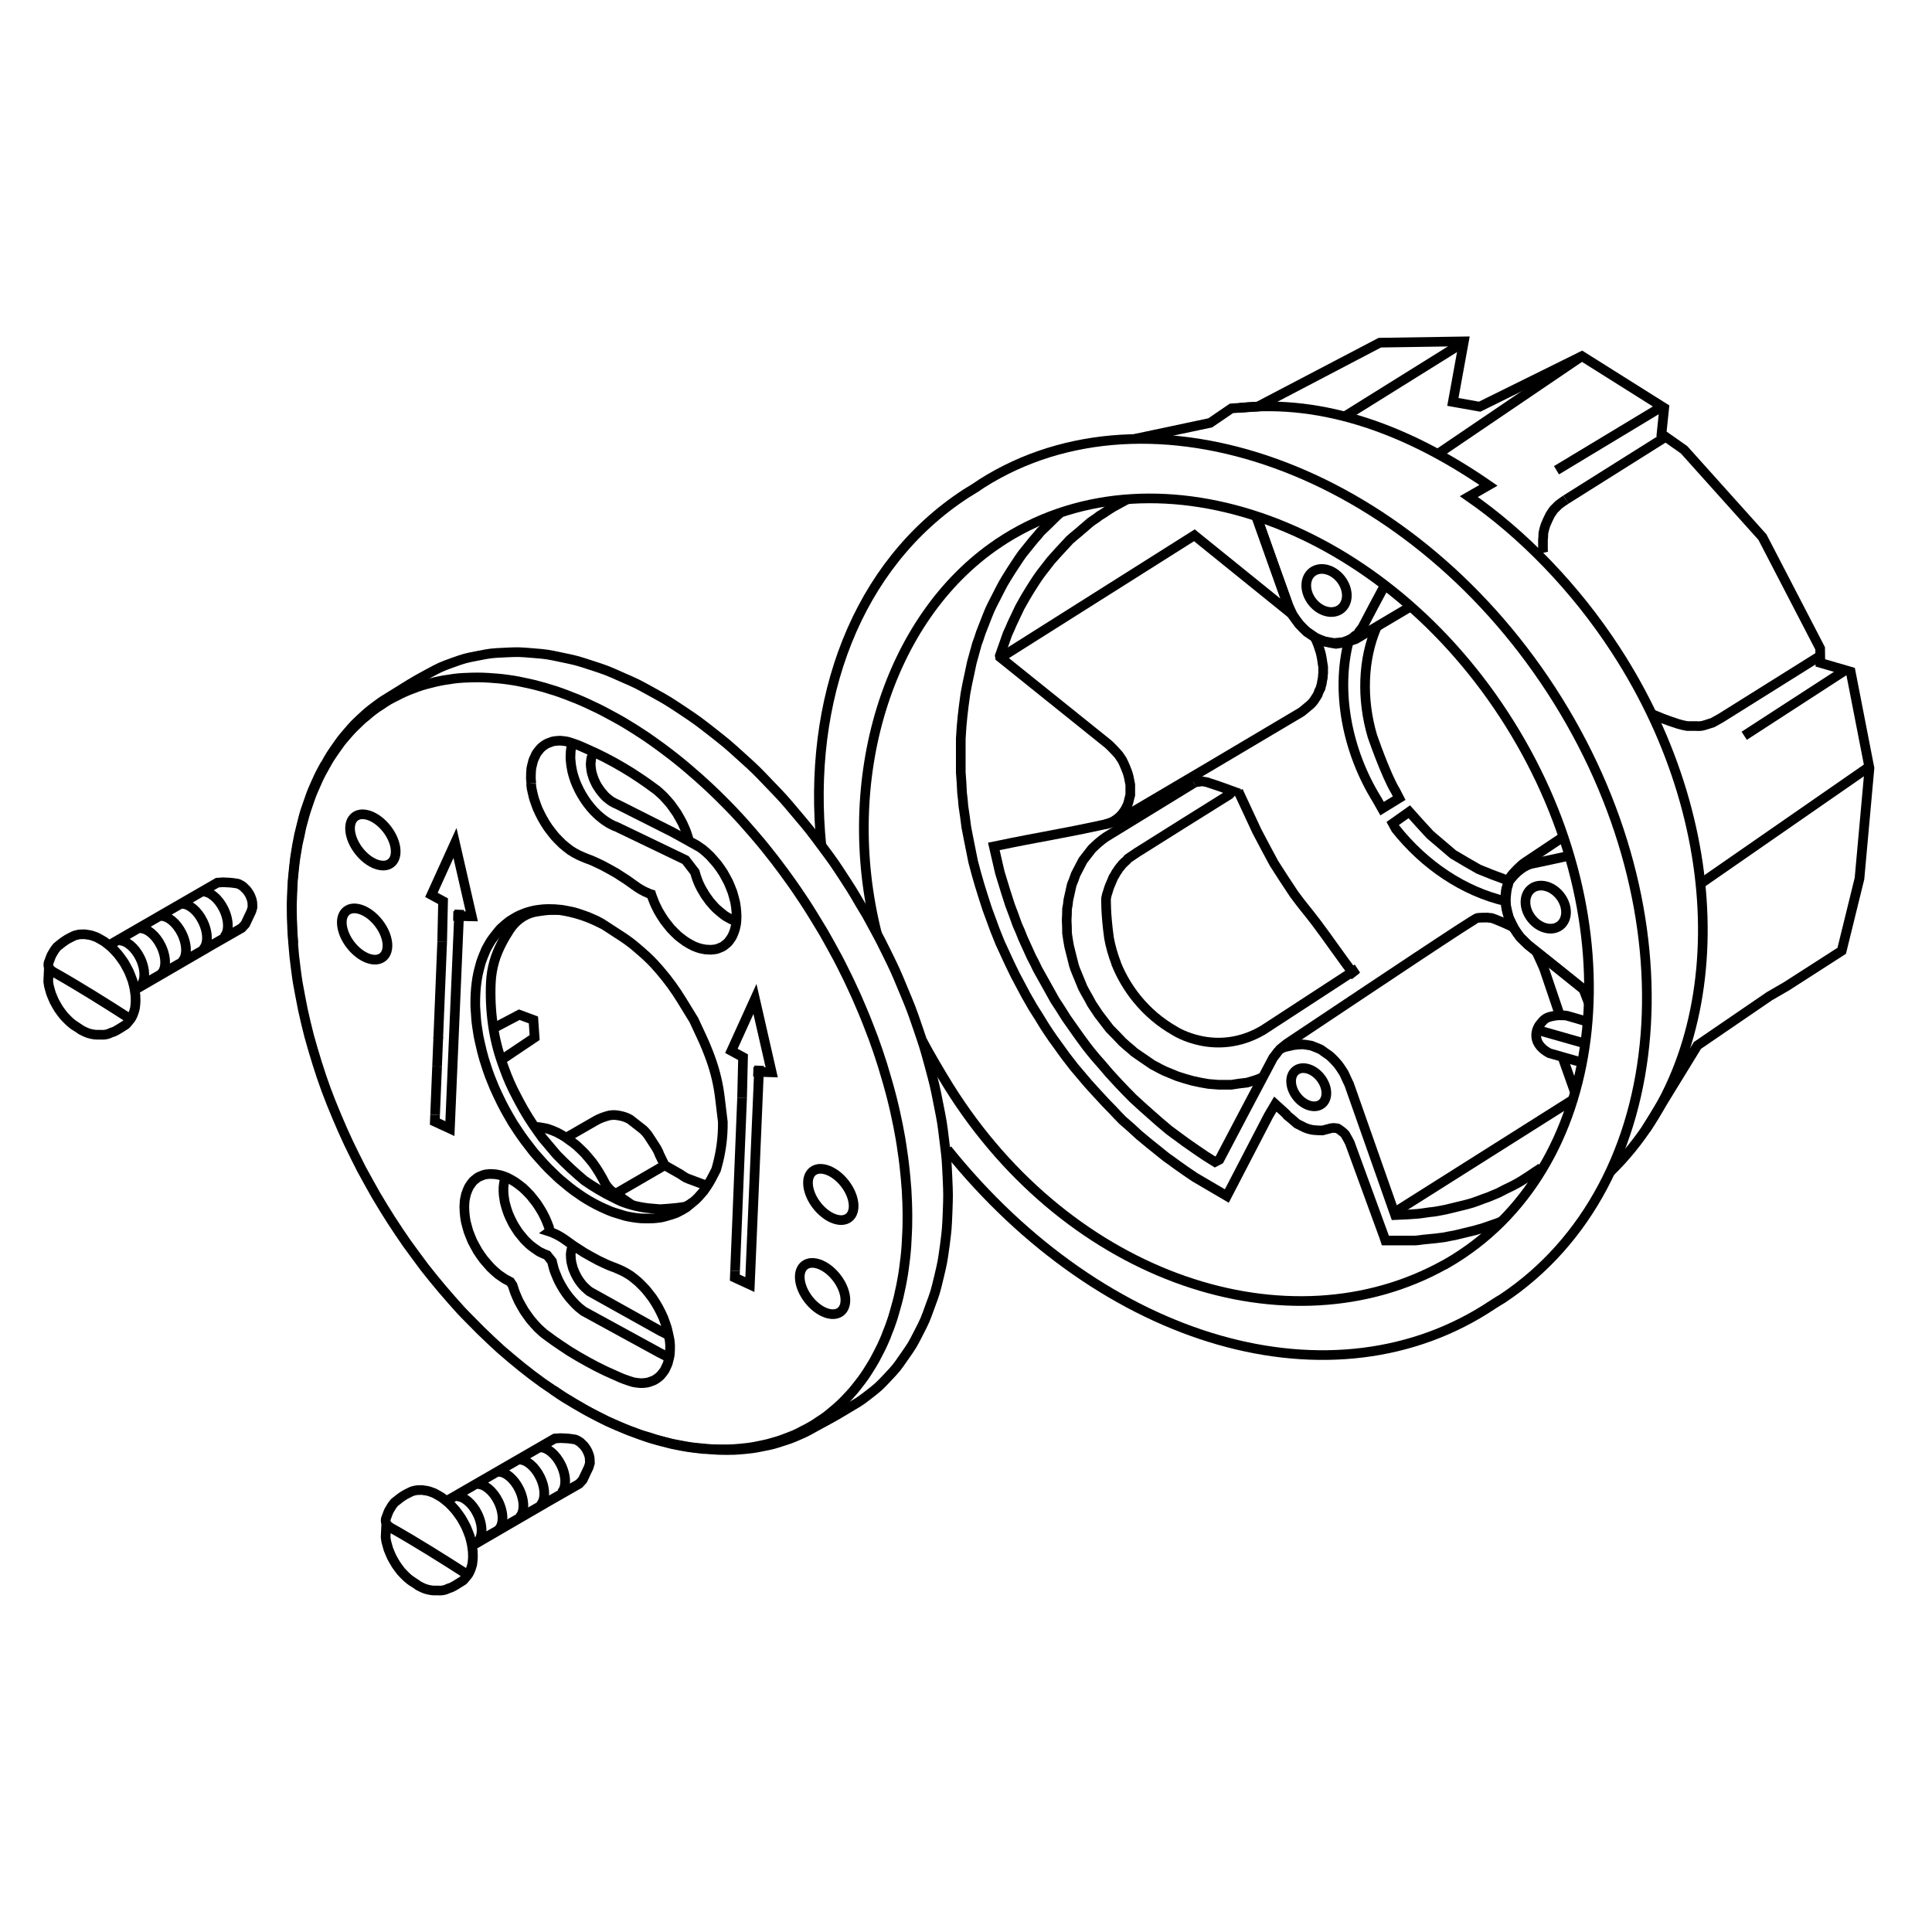 <?xml version="1.0" encoding="UTF-8"?>
<svg id="Capa_1" data-name="Capa 1" xmlns="http://www.w3.org/2000/svg" viewBox="0 0 300 300">
  <defs>
    <style>
      .cls-1 {
        fill: none;
        stroke: #000;
        stroke-miterlimit: 10;
        stroke-width: 1.5px;
      }
    </style>
  </defs>
  <polyline class="cls-1" points="176.23 68.14 187.92 65.66 191.22 63.41 195.3 63.14 214.26 53.21 227.31 53.01 225.6 62.41 229.76 63.15 245.64 55.3 258.42 63.34 258 67.38 261.5 69.84 273.67 83.4 282.63 100.68 282.66 102.93 287.37 104.3 290.29 119.27 288.74 136.42 285.98 147.64 277.44 153.13 274.75 154.69 263.58 162.33 255.61 175.32"/>
  <path class="cls-1" d="M164.58,79.69q-.53.46-.99.93-.99.99-1.98,1.92-.53.66-1.13,1.32-.85,1.06-1.71,2.12-.53.73-.99,1.45-.8,1.19-1.52,2.38-.46.73-.86,1.52-.66,1.26-1.32,2.58-.4.79-.73,1.65-.53,1.32-1.06,2.71-.26.86-.59,1.72-.4,1.46-.8,2.9-.2.93-.39,1.85-.33,1.45-.6,2.97-.13.99-.26,1.92-.2,1.58-.33,3.1l-.13,1.98v5.22q.13,1.58.2,3.24.14.99.2,1.98.26,1.65.46,3.3.2.99.4,2.05.33,1.65.66,3.3.26.99.53,1.98.46,1.65.99,3.3.33.99.66,2.05.59,1.59,1.19,3.24.4.99.79,1.98.73,1.58,1.46,3.17.46.93.93,1.92.79,1.52,1.65,3.1.53.93,1.06,1.85.93,1.45,1.85,2.97.59.92,1.19,1.78,1.06,1.45,2.05,2.84.66.86,1.32,1.71,1.12,1.33,2.24,2.64.73.79,1.45,1.59,1.19,1.32,2.38,2.51.72.79,1.45,1.52,1.32,1.12,2.58,2.31.79.66,1.59,1.32,1.32,1.06,2.64,2.12.86.59,1.65,1.19,1.39.99,2.78,1.92,2.44,1.45,4.96,2.91l6.48-12.49,1.05-1.78,1.46,1.32.39.38"/>
  <path class="cls-1" d="M234.95,143.99c-.4-.26-2.84-1.32-3.37-1.45q-.32,0-.59-.06s-1.32,0-1.59.06c-.46.06-16.06,10.51-29.54,19.49-.59.46-1.26.99-1.32,1.12q-.4.53-.86,1.13-4.17,7.86-8.33,15.79l-.69.36c-1.71-1.06-1.22-.76-2.88-1.88q-.85-.59-1.71-1.19-1.25-.93-2.51-1.85-.86-.73-1.65-1.39-1.19-1.05-2.38-2.11-.8-.73-1.59-1.45-1.12-1.12-2.25-2.32-.73-.79-1.46-1.59-1.05-1.25-2.11-2.44-.73-.86-1.39-1.72-.99-1.32-1.91-2.64-.66-.93-1.26-1.79-.86-1.39-1.78-2.78-.53-.92-1.06-1.91-.79-1.39-1.59-2.84-.46-.99-.99-1.98-.66-1.45-1.32-2.91-.4-1.06-.86-2.05-.53-1.52-1.12-3.04-.33-.99-.66-2.05-.46-1.52-.93-3.04l-.93-4.03c7.93-1.65,9.71-1.78,17.65-3.51q.85-.26,1.65-.52,14.27-8.39,28.48-16.85s1.18-.95,1.46-1.21q.23-.25.4-.45.23-.38.46-.7t.29-.57.35-.77q.06-.32.17-.64.06-.51.17-.96,0-.32.06-.71v-.96q-.06-.38-.12-.76-.06-.51-.17-1.02-.06-.32-.18-.71l-.34-1.02q-.12-.32-.29-.7c-.23-.45-.1-.2-.33-.65"/>
  <path class="cls-1" d="M174.95,77.58q-1.06.59-2.05,1.12c-1.12.66-1.06.73-2.18,1.39-.66.53-.66.46-1.39.99q-.93.79-1.92,1.65-.66.53-1.32,1.12-.86.93-1.71,1.85-.6.66-1.19,1.32-.79.99-1.59,2.05-.53.73-.99,1.45-.73,1.13-1.39,2.25-.46.79-.86,1.52-.59,1.26-1.19,2.51-.33.8-.73,1.65-.6,1.65-1.19,3.37l.04.23q8.39,6.74,16.78,13.48c.26.2,1.39,1.39,1.65,1.71q.26.4.53.79c.2.33.86,1.92.93,2.25.13.46.26,1.26.33,1.58v1.59c-.13.39-.26,1.12-.39,1.45-.14.33-.47.99-.66,1.19-.2.33-.66.79-.93.99-.33.26-.86.6-1.13.66-.4.13-.39.16-.79.26"/>
  <path class="cls-1" d="M198.74,162.96s.42-.28.77-.37c.29-.07.95-.22,1.28-.29.33-.07,1.39-.13,1.39-.13.33,0,1.06.13,1.45.2.33.14,1.06.4,1.45.59.26.2.93.66,1.32.93.26.2.86.8,1.19,1.19.26.26.73.99.99,1.39q.2.33.33.66c.2.46.58,1.23.58,1.23l7.15,20.32q1.78-.06,3.5-.2c1.25-.13,1.25-.2,2.58-.33q.86-.14,1.78-.33,1.19-.27,2.44-.59.86-.2,1.72-.46c1.19-.4,1.19-.46,2.38-.86q.79-.33,1.59-.66,1.12-.59,2.24-1.12.8-.4,1.52-.86,1.05-.66,2.11-1.39.46-.26.86-.59"/>
  <path class="cls-1" d="M215,90.93q-1.71,3.17-3.37,6.35-.13.26-.32.46t-.46.66q-.2.2-.46.33-.26.26-.59.46-.26.13-.53.26c-.4.13-.33.13-.73.26q-.73.07-1.39.14-.72-.14-1.45-.26-.73-.26-1.45-.59-.66-.46-1.33-.93-.26-.2-.53-.46-.33-.33-.66-.73-.53-.66-.99-1.39-.4-.79-.73-1.59-2.44-6.74-4.82-13.54"/>
  <path class="cls-1" d="M233.24,189.6q-.33.13-.58.26-1.3.44-2.53.88c-.78.19-.78.25-1.63.44q-1.3.32-2.66.64-.78.13-1.62.31-1.36.19-2.79.31c-.85.07-.85.13-1.69.19h-4.62l-.19-.57-5.33-14.59s-.52-1.01-.72-1.32c-.25-.31-1.03-.86-1.15-.92-.25-.06.09.02-.17-.04,0,0-.61-.08-.8-.02q-.71.19-1.42.37-.64,0-1.29-.06t-1.42-.37c-.58-.31-.64-.31-1.22-.61q-.77-.68-1.54-1.3-.07-.06-.13-.12"/>
  <path class="cls-1" d="M243.61,132.89q-2.97.66-5.88,1.26c-.39.13-1.68.51-3.17,2.38-.45.56-.26.66-.53,1.32q-.13.73-.2,1.52t.06,1.59.46,1.65q.2.4.4.86.2.33.33.66c.46.66.46.73.99,1.39l1.19,1.19q4.69,3.71,9.31,7.47"/>
  <path class="cls-1" d="M246.52,158.66c-1.59-.46-1.58-.49-3.17-.93-.31-.08-1.13-.07-1.32-.07s-.61.06-.75.09c-1.23.22-1.48.44-2.29,1.5,0,0-1.74,2.49,1.59,4.29l5.09,1.45"/>
  <polyline class="cls-1" points="155.52 102.03 185.46 83.12 200.59 95.35"/>
  <line class="cls-1" x1="226.89" y1="53.39" x2="208.78" y2="64.68"/>
  <line class="cls-1" x1="216.52" y1="188.27" x2="244.14" y2="170.82"/>
  <line class="cls-1" x1="245.75" y1="161.93" x2="238.54" y2="159.88"/>
  <path class="cls-1" d="M242.22,157.67l-2.48-7.32s-.82-1.87-1.09-2.4q-.13-.14-.2-.33"/>
  <line class="cls-1" x1="241.69" y1="73.02" x2="258.02" y2="63.17"/>
  <line class="cls-1" x1="246.52" y1="155.29" x2="246.58" y2="155.23"/>
  <line class="cls-1" x1="286.83" y1="103.88" x2="270.84" y2="114.25"/>
  <path class="cls-1" d="M209.51,99.33l-.09.29c-1.99,7.74-.29,16.97,4.41,24.56l.78,1.38,2.65-1.63-.55-1.07c-1.48-2.39-3.61-8.56-3.61-8.56-1.7-5.77-1.49-11.91.64-16.88"/>
  <path class="cls-1" d="M233.8,139.94c-6.44-1.5-12.56-5.53-17.14-11.32-.02-.02-.4-.75-.4-.75l2.57-1.82q1.59,1.79,3.24,3.57,1.79,1.52,3.57,3.04,1.98,1.19,3.96,2.31,2.05.86,4.1,1.59.59.13,1.25.26"/>
  <path class="cls-1" d="M136.17,144.97c-5.99-23.77,1.55-48.97,18.81-60.59"/>
  <path class="cls-1" d="M224.38,196.34c-24.12,13.49-58.25,2.45-77.02-27.59-1.16-1.86-3.14-5.22-4.13-7.12"/>
  <path class="cls-1" d="M173.3,149.58c.78,1.96,1.87,3.82,3.22,5.49,1.63,2.01,3.61,3.71,5.9,5.01,0,0,6.38,4.16,13.68-.11l14.68-9.57"/>
  <path class="cls-1" d="M185.39,121.59q.13-.07.33-.14c.13,0,.59-.06.93-.13q.39.06.73.13,2.05.66,4.03,1.39l-.51.54q-7.2,4.49-14.34,8.99-.39.26-.79.53t-.59.4q-.26.33-.59.59-.14.13-.33.33-.27.33-.53.66-.2.33-.4.59-.2.4-.46.79-.26.66-.53,1.25c-.26.66-.2.66-.46,1.39q-.07.33-.13.59s-.09,2.24.46,6.19c.24,1.3.61,2.61,1.14,3.98"/>
  <path class="cls-1" d="M185.39,121.59q-6.87,4.23-13.68,8.39-.59.4-1.12.86t-1.06.99q-.66.86-1.38,1.78-.53,1.06-1.13,2.18-.26.8-.6,1.59-.26,1.19-.53,2.38-.06.73-.2,1.39,0,.86-.06,1.71.06.99.06,2.05.13.99.33,2.05l.73,2.91q.13.46.33.93.53,1.25,1.06,2.58c.66,1.25.73,1.25,1.38,2.51q.53.79,1.06,1.59.86,1.12,1.72,2.25.99.99,1.98,2.05.72.66,1.45,1.25.32.33.73.59l2.51,1.72c.93.46.93.53,1.92.99q.93.4,1.92.79,1.19.4,2.44.73,1.19.27,2.38.46.8.06,1.59.13h1.98q1.19-.2,2.44-.33.66-.2,1.33-.4.59-.2,1.12-.46"/>
  <path class="cls-1" d="M210.48,151.61c-1.87-2.41-4.6-6.38-6.12-8.37-1.71-2.24-1.78-2.18-3.44-4.43q-1.59-2.38-3.1-4.76-1.32-2.44-2.64-4.96l-2.91-6.25"/>
  <path class="cls-1" d="M218.96,94.23q-4.23,2.51-8.46,5.02c-.66.26-2.31.66-3.04.73q-.86-.13-1.71-.33t-1.45-.59-1.39-.93q-.06-.07-.13-.14l-1.06-1.06q-.53-.73-1.06-1.45-.33-.79-.73-1.59-2.38-6.74-4.82-13.55"/>
  <path class="cls-1" d="M242.69,129.98q-2.97,1.98-5.95,3.97c-.59.4-1.78,1.59-2.18,2.18q-.26.66-.53,1.39t-.26,1.79q0,.79.13,1.58.2.86.4,1.65.4.8.79,1.59.46.73.99,1.45.59.59,1.25,1.19,4.63,3.7,9.26,7.4"/>
  <path class="cls-1" d="M239.65,85.84q-.06-.26-.06-.46v-1.52q.06-.53.06-1.06c.13-.59.13-.66.33-1.26q.32-.79.73-1.59.26-.39.53-.79l.79-.79q.53-.4,1.12-.79"/>
  <path class="cls-1" d="M282.86,101.7l-15.73,9.85-1.19.66q-.66.2-1.26.4t-1.32.13h-1.39q-.73-.13-1.39-.33-1.26-.4-2.45-.86l-1.38-.57"/>
  <line class="cls-1" x1="200" y1="93.9" x2="195.17" y2="80.35"/>
  <line class="cls-1" x1="243.15" y1="77.58" x2="258.81" y2="67.73"/>
  <line class="cls-1" x1="244.54" y1="169.57" x2="242.62" y2="164.15"/>
  <polyline class="cls-1" points="245.86 153.57 246.52 155.29 246.58 155.22"/>
  <line class="cls-1" x1="263.83" y1="137.38" x2="290.13" y2="119.14"/>
  <path class="cls-1" d="M250.06,181.95c18.81-18.41,19.18-52.78.86-80.98-6.32-9.74-14.48-18.07-22.84-23.86l3.05-1.75c-12.55-8.68-25.66-13.38-38.66-12.03"/>
  <path class="cls-1" d="M154.88,84.44c.47-.3.85-.56,1.23-.8,23.97-14.98,59.05-2.1,78.33,28.77,19.28,30.86,15.48,68.03-8.49,83.01-.54.34-1.11.67-1.67.99"/>
  <path class="cls-1" d="M127.55,131.38c-2.3-22.71,5.42-43.68,22.47-54.75.48-.31,1-.62,1.49-.92l.98-.66c26.04-16.5,65.94-2.44,88.39,32.12,22.45,34.57,19.06,76.76-7.6,94.49,0,0-.99.58-1.46.9-24.71,16.56-60.42,6.2-84.72-24.08"/>
  <path class="cls-1" d="M73.43,240.83v-.03"/>
  <path class="cls-1" d="M84.62,233.45l-11.32,6.58M64.19,245.69l.64.42-.64-.42ZM64.19,245.69l-.53-.36M69.29,233.1l16.85-9.73.87-.06c1.04.05,1.07.02,2.1.18.29.04.35.07.63.23.32.19.36.2.62.48.31.27.32.3.57.65.24.35.24.38.41.77.15.39.16.41.23.81l.03.76-.18.62-.94,1.99-.56.61-16.63,9.52M72.67,244.56c-3.72-2.4-8.12-5.16-11.89-7.28-.22-.11-.22-.13-.43-.29-.09-.06-.09-.07-.15-.15-.12-.16-.13-.16-.23-.33-.04-.07-.04-.09-.06-.16-.02-.16-.03-.18-.02-.34,0-.1.01-.12.04-.22q.17-.5.37-.99c.14-.29.14-.31.32-.59.26-.43.26-.46.57-.83.17-.19.22-.18.43-.36.38-.3.36-.31.77-.59.45-.3.46-.31.96-.56.5-.24.53-.3,1.04-.41.5-.12.54-.05,1.07-.09.06,0,.07,0,.13.01.56.11.6.05,1.14.22.59.2.63.21,1.16.51.64.36.67.37,1.23.82.58.46.6.48,1.09,1,.53.56.53.58.98,1.19.46.64.48.66.84,1.34.37.68.39.7.66,1.42.28.7.29.73.46,1.45.17.7.13.72.24,1.42t.02.09c0,.68.06.71,0,1.37-.05.59-.05.63-.23,1.21-.15.51-.48,1.09-.53,1.13q-.32.4-.66.79s-.04.04-.09.08c-.82.49-.8.54-1.63.99-.23.13-.26.11-.53.2-.45.17-.46.24-.9.32-.48.09-.51.03-1.03.04-.32,0-.34.02-.66-.01-.53-.08-.56-.07-1.05-.22-.54-.19-.54-.23-1.08-.49l-.22-.14.05.03M59.98,236.51l-.1,2.21c.08.6.08.63.25,1.21.17.63.17.65.43,1.24.24.6.26.61.59,1.2.33.57.33.58.73,1.12.39.52.39.54.85,1,.42.43.45.45.92.84q.25.2.53.36"/>
  <path class="cls-1" d="M83.87,224.75c1.11-.03,2.44,1.08,3.24,2.7.88,1.79.87,3.69-.03,4.43M80.62,226.65c1.11-.03,2.45,1.08,3.24,2.7.89,1.79.87,3.69-.03,4.43M77.38,228.54c1.11-.03,2.44,1.08,3.24,2.7.88,1.79.87,3.68-.03,4.43M74.14,230.45c1.11-.03,2.44,1.08,3.24,2.7.88,1.79.87,3.68-.03,4.43M70.89,232.35c1.11-.03,2.44,1.08,3.24,2.7.88,1.79.87,3.68-.03,4.43"/>
  <g>
    <path class="cls-1" d="M50.56,118.63c.74-1.33.75-1.34,1.61-2.58.84-1.21.85-1.23,1.81-2.35.93-1.08.94-1.1,1.98-2.08,1.14-1.06,1.15-1.07,2.4-2.02,1.13-.84,1.16-.83,2.36-1.57,2.92-1.79,2.89-1.87,5.89-3.49,1.75-.93,1.8-.97,3.65-1.64,1.89-.67,1.95-.69,3.93-1.07,2.02-.4,2.08-.4,4.15-.5,2.16-.1,2.21-.1,4.36.08,2.26.18,2.3.2,4.52.67,2.33.48,2.36.5,4.63,1.24,2.38.77,2.41.8,4.69,1.81,2.42,1.05,2.43,1.07,4.73,2.34,2.4,1.32,2.42,1.35,4.71,2.86,2.36,1.58,2.38,1.61,4.63,3.36,2.32,1.83,2.34,1.84,4.52,3.82,2.26,2.04,2.27,2.06,4.37,4.26,2.16,2.24,2.17,2.25,4.17,4.63,2.05,2.42,2.05,2.44,3.94,4.97,1.91,2.57,1.92,2.59,3.66,5.26,1.63,2.49,1.55,2.55,3.1,5.09.13.23.14.21.26.44,1.52,2.84,1.59,2.81,3,5.69,1.41,2.87,1.41,2.88,2.63,5.82,1.21,2.91,1.23,2.92,2.25,5.91.99,2.91,1.01,2.94,1.82,5.92.78,2.92.8,2.93,1.38,5.89.57,2.87.58,2.89.93,5.8.35,2.79.35,2.82.48,5.63.12,2.71.12,2.74.02,5.44-.11,2.59-.11,2.63-.44,5.19-.34,2.44-.34,2.49-.91,4.88-.55,2.28-.55,2.32-1.37,4.52-.76,2.11-.77,2.16-1.79,4.14-.97,1.9-1,1.94-2.22,3.68-1.16,1.69-1.21,1.75-2.6,3.23-1.37,1.45-1.42,1.49-2.99,2.71-1.55,1.21-1.63,1.16-3.33,2.19-2.32,1.4-2.35,1.37-4.75,2.68-1.23.67-1.23.73-2.51,1.29-1.42.62-1.45.63-2.93,1.1-1.36.44-1.39.44-2.8.72-1.44.29-1.45.29-2.92.44-1.5.13-1.52.13-3.02.13-1.56,0-1.56-.08-3.13-.16-.16,0-.16.02-.31-.01-1.6-.21-1.61-.16-3.19-.44-1.63-.31-1.64-.32-3.25-.74-1.66-.45-1.68-.45-3.3-1.03q-1.69-.59-3.33-1.31c-1.69-.72-1.71-.73-3.35-1.57q-1.7-.88-3.34-1.85c-1.68-1-1.7-1-3.33-2.11-1.75-1.18-1.76-1.18-3.45-2.45q-1.64-1.25-3.22-2.59c-1.6-1.35-1.62-1.36-3.15-2.8q-1.57-1.46-3.07-3.02c-1.54-1.55-1.54-1.56-2.99-3.2q-1.46-1.65-2.86-3.37c-1.41-1.74-1.41-1.75-2.73-3.55-1.34-1.81-1.35-1.83-2.61-3.69q-1.27-1.88-2.45-3.82c-1.18-1.93-1.18-1.94-2.28-3.93-1.1-1.97-1.1-1.98-2.11-4.01q-1.02-2.02-1.93-4.09t-1.74-4.13-1.53-4.15-1.31-4.18c-.6-2.08-.61-2.08-1.11-4.17-.48-2.05-.48-2.06-.87-4.13-.39-2.04-.4-2.04-.67-4.09-.27-2.1-.27-2.11-.44-4.22-.15-2.01-.15-2.02-.2-4.05-.03-1.86-.04-1.86.03-3.71.09-1.85.08-1.86.28-3.7.19-1.78.19-1.79.49-3.55.31-1.7.31-1.71.74-3.38.4-1.62.4-1.63.95-3.21.52-1.52.52-1.54,1.17-3.02.71-1.57.71-1.58,1.55-3.09"/>
    <path class="cls-1" d="M107,130.64c.12.04.14.04.25.1.62.35.66.3,1.24.71.62.41.63.43,1.2.93.61.55.62.58,1.16,1.2.52.59.54.61.99,1.25.47.69.49.7.88,1.44.41.73.41.75.72,1.52.31.75.31.76.52,1.55.2.75.22.76.32,1.53.09.72.06.73.1,1.47,0,.13,0,.15-.01.28-.05.54,0,.55-.11,1.07-.13.6-.12.63-.34,1.19-.21.51-.23.56-.55,1.01-.29.41-.33.47-.72.77-.39.32-.45.35-.91.53-.46.2-.52.2-1.04.26-.49.06-.52,0-1.04-.01-.04,0-.05.01-.1,0-.6-.13-.63-.09-1.2-.28-.63-.22-.65-.24-1.24-.56-.63-.36-.65-.37-1.23-.81-.61-.46-.62-.47-1.17-1.02-.57-.57-.58-.58-1.08-1.22-.51-.65-.53-.66-.97-1.37-.44-.72-.45-.73-.81-1.47-.35-.74-.32-.77-.63-1.53l-.1-.31c-.25-.08-.26-.08-.5-.19-.56-.25-.59-.25-1.13-.56-.49-.28-.48-.31-.96-.63-.89-.62-.87-.66-1.78-1.23-1.06-.7-1.07-.71-2.19-1.32-1.07-.58-1.07-.6-2.18-1.1-.94-.44-.97-.37-1.91-.78-.65-.29-.67-.28-1.27-.62-.65-.38-.66-.4-1.26-.87-.62-.5-.63-.51-1.2-1.09-.58-.59-.6-.61-1.11-1.27-.53-.68-.54-.69-.99-1.41q-.46-.74-.84-1.53c-.37-.76-.37-.77-.65-1.57-.27-.77-.29-.8-.46-1.59-.16-.71-.18-.74-.24-1.46"/>
    <path class="cls-1" d="M92.21,116.76l-.14.3c-.14.33-.14.35-.25.67q-.04.16-.05.32t-.05.6q0,.17.02.36.03.31.08.64c.03.19.03.2.08.39q.09.33.21.67.06.18.14.37.15.34.31.66.1.19.21.36.19.31.41.61.12.17.25.32c.22.27.23.27.46.54.13.13.13.14.28.27q.26.21.53.42c.13.1.14.1.29.2.26.15.27.15.53.29.13.05.14.05.27.11l8.63,4.35,2.6,1.44q-.05-.23-.13-.45c-.27-.81-.24-.83-.57-1.6-.34-.8-.35-.81-.77-1.56-.42-.76-.43-.77-.93-1.47-.49-.7-.5-.72-1.07-1.35-.54-.61-.55-.61-1.16-1.17-.4-.36-.41-.36-.84-.67-1.05-.76-1.05-.78-2.12-1.5-1.35-.89-1.35-.91-2.75-1.74q-1.36-.81-2.78-1.53-1.36-.7-2.77-1.31c-1.1-.49-1.11-.52-2.25-.91-.59-.2-.62-.22-1.23-.31-.57-.07-.61-.09-1.19-.04-.52.05-.59.06-1.08.25-.47.17-.53.2-.95.49-.42.32-.46.36-.78.76-.35.44-.38.48-.6.99-.27.55-.27.59-.41,1.19-.16.64-.16.68-.19,1.35-.03.78-.03.81.05,1.58"/>
    <path class="cls-1" d="M85.32,191.24c.25.08.26.08.5.19.56.25.59.25,1.13.56.49.28.48.31.96.63.89.62.87.66,1.78,1.23,1.06.7,1.07.71,2.19,1.32,1.07.58,1.07.6,2.18,1.1.94.44.97.37,1.91.78.65.29.67.28,1.27.62.65.38.66.4,1.26.87.62.5.63.51,1.2,1.09.58.59.6.61,1.11,1.27.53.68.54.69.99,1.41q.46.74.84,1.53c.37.76.37.77.65,1.57.27.77.29.8.46,1.59.16.71.24,1.14.24,1.14.08.78.08.8.05,1.58-.03.67-.03.71-.19,1.35-.14.6-.14.64-.41,1.19-.22.51-.25.55-.6.99-.32.4-.36.44-.78.76-.42.29-.47.32-.95.49-.49.18-.56.2-1.08.25-.57.05-.61.03-1.19-.04-.62-.09-.65-.12-1.23-.31-1.14-.39-1.15-.42-2.25-.91q-1.42-.61-2.77-1.31t-2.78-1.53c-1.41-.83-1.41-.84-2.75-1.74-1.08-.72-1.08-.74-2.12-1.5-.43-.31-.44-.31-.84-.67-.61-.56-.62-.56-1.16-1.17-.57-.64-.58-.65-1.07-1.35-.5-.7-.51-.71-.93-1.47-.42-.74-.44-.76-.77-1.56-.33-.77-.3-.79-.57-1.6l-.37-.56c-.62-.35-.66-.3-1.24-.71-.62-.41-.63-.43-1.2-.93-.61-.55-.62-.58-1.16-1.2-.52-.59-.54-.61-.99-1.25-.47-.69-.49-.7-.88-1.44-.41-.73-.41-.75-.72-1.52-.31-.75-.31-.76-.52-1.55-.2-.75-.22-.76-.32-1.53-.09-.72-.06-.73-.1-1.47,0-.13,0-.15.01-.28.05-.54,0-.55.11-1.07.13-.6.12-.63.34-1.19.21-.51.23-.56.55-1.01.29-.41.33-.47.72-.77.39-.32.45-.35.91-.53.46-.2.52-.2,1.04-.26.49-.06.52,0,1.04.01.04,0,.05-.01.1,0,.6.13.63.09,1.2.28.63.22.65.24,1.24.56.63.36.65.37,1.23.81.61.46.62.47,1.17,1.02.57.57.58.58,1.08,1.22.51.65.53.66.97,1.37.44.72.45.73.81,1.47.35.74.32.77.63,1.53l.1.63Z"/>
    <path class="cls-1" d="M89.07,193.44l-.29.44q-.04.1-.07.22c-.04.27-.05.27-.08.54-.03.17-.01.19,0,.36q0,.32.04.61t.05.38q.08.33.17.66.04.2.12.4.12.33.27.65.09.18.19.37c.16.32.17.32.36.62q.1.18.24.35c.2.29.22.29.43.55q.13.15.28.29.25.24.5.45c.12.11.13.11.26.21l11.08,6.18.77.38.25.1h.16"/>
    <path class="cls-1" d="M85.92,215.85c1.63,1.11,1.64,1.11,3.36,2.13,1.63.96,1.64.98,3.32,1.84,1.64.83,1.65.85,3.33,1.58,1.64.71,1.65.68,3.32,1.3.79.29.8.24,1.6.49.85.27.84.3,1.7.52,1.6.42,1.62.45,3.23.74,1.57.29,1.6.29,3.19.44,1.55.15,1.56.15,3.1.16,1.5,0,1.53,0,3.01-.13,1.45-.15,1.48-.15,2.91-.44,1.41-.28,1.41-.32,2.79-.71.66-.2.66-.24,1.31-.47.67-.27.68-.24,1.35-.53.62-.28.61-.29,1.22-.62.63-.32.65-.31,1.27-.67.59-.33.58-.35,1.16-.74.59-.39.61-.38,1.19-.8.55-.42.54-.44,1.07-.88.55-.47.57-.45,1.09-.95.52-.48.51-.49,1-1,.51-.54.52-.54,1-1.09.47-.55.45-.56.9-1.12.45-.59.47-.59.9-1.21.42-.61.41-.61.8-1.24.4-.65.42-.65.8-1.33q.36-.66.7-1.34c.36-.72.37-.72.69-1.45.32-.72.32-.73.59-1.46.3-.76.32-.76.58-1.54.27-.77.26-.77.49-1.56q.24-.82.46-1.65c.22-.81.2-.81.38-1.63.19-.87.2-.87.35-1.73.16-.86.16-.88.28-1.73q.13-.9.23-1.82t.16-1.8c.06-.96.06-.97.1-1.93q.05-.92.05-1.83.02-.97-.01-1.94-.01-.97-.07-1.93c-.04-1-.04-1.01-.13-2.01q-.07-.97-.18-1.95-.1-1.03-.24-2.05-.13-1.01-.29-2.01c-.16-1.04-.17-1.04-.36-2.08-.2-1.03-.18-1.03-.41-2.04-.21-1.06-.23-1.06-.47-2.11-.25-1.03-.25-1.04-.52-2.05q-.28-1.07-.6-2.13-.3-1.03-.61-2.05-.35-1.07-.7-2.13c-.36-1.02-.36-1.04-.73-2.06q-.4-1.05-.81-2.1-.4-1.04-.83-2.05-.44-1.07-.9-2.1-.46-1.02-.93-2.02c-.48-1.05-.5-1.05-1.01-2.08-.5-1-.48-1-1.01-1.99q-.54-1.02-1.1-2.02-.54-.99-1.1-1.96c-.59-.99-.6-.99-1.2-1.98-.59-.95-.57-.95-1.18-1.9-.61-.96-.62-.96-1.27-1.93-.63-.92-.61-.93-1.26-1.84q-.67-.93-1.35-1.87-.65-.88-1.32-1.75-.7-.91-1.42-1.8-.68-.85-1.4-1.68-.72-.86-1.48-1.71c-.72-.81-.7-.81-1.44-1.6q-.75-.82-1.54-1.62-.74-.76-1.49-1.49c-.78-.77-.8-.77-1.59-1.52q-.75-.7-1.53-1.39-.81-.72-1.63-1.41-.77-.66-1.56-1.29-.82-.66-1.66-1.29-.79-.61-1.6-1.18c-.82-.6-.84-.6-1.67-1.18q-.81-.53-1.61-1.05-.85-.53-1.7-1.05-.81-.48-1.63-.92-.85-.47-1.71-.92-.8-.42-1.62-.79c-.85-.4-.85-.42-1.71-.79-.79-.35-.8-.33-1.61-.65q-.85-.35-1.71-.65c-.79-.28-.8-.28-1.61-.52-.83-.26-.83-.27-1.69-.49q-.78-.22-1.58-.39-.83-.19-1.66-.35c-.77-.15-.77-.13-1.55-.25q-.82-.12-1.64-.19-.74-.07-1.5-.11-.8-.05-1.59-.05c-.74,0-.74.01-1.47.03-.78.04-.78.02-1.56.09-.71.07-.71.08-1.41.19-.76.11-.76.1-1.5.25-.69.14-.69.15-1.35.32-.71.18-.73.17-1.44.39-.64.21-.64.22-1.28.46-.7.27-.7.25-1.36.55-.62.27-.61.29-1.22.6-.65.32-.65.31-1.29.67-.58.35-.57.37-1.13.74-.61.39-.62.38-1.2.82-.55.41-.54.43-1.06.87-.57.47-.59.45-1.11.96-1.03,1-1.06,1-2,2.08-.96,1.11-.96,1.14-1.8,2.34-.85,1.24-.87,1.25-1.59,2.56-.75,1.35-.77,1.37-1.39,2.79-.65,1.47-.65,1.48-1.17,3-.54,1.58-.52,1.59-.96,3.2-.22.8-.17.82-.35,1.62-.19.89-.23.88-.38,1.76-.29,1.76-.32,1.78-.51,3.55-.19,1.83-.19,1.85-.26,3.69-.08,1.9-.08,1.91-.04,3.83q.04,1.98.2,3.97"/>
    <path class="cls-1" d="M107.5,186.72l-.92.78c-.24.17-1.02.6-1.55.85-.28.13-2.03.66-2.33.7q-.61.09-1.23.14c-.33.03-1.3.03-1.94,0q-.34-.02-.69-.07c-.66-.09-.66-.1-1.33-.22-.36-.08-.36-.07-.72-.18q-.67-.19-1.36-.42c-.36-.12-.36-.11-.72-.26q-.7-.29-1.38-.61-.38-.17-.73-.36-.7-.37-1.38-.77-.37-.22-.74-.46-.67-.46-1.35-.94-.36-.27-.72-.55-.66-.53-1.33-1.1-.35-.29-.69-.62-.64-.61-1.27-1.23-.33-.34-.66-.7-.61-.66-1.2-1.34-.34-.38-.64-.77-.57-.72-1.12-1.46-.31-.4-.59-.82-.53-.76-1.04-1.56c-.28-.41-.28-.43-.52-.85-.47-.81-.48-.81-.92-1.61q-.25-.45-.48-.91c-.41-.82-1.03-2.13-1.22-2.59q-.35-.84-.68-1.69-.18-.47-.34-.95-.28-.85-.55-1.71c-.15-.47-.48-1.78-.66-2.63q-.11-.47-.2-.94c-.14-.82-.33-2.11-.36-2.58q-.07-.8-.11-1.61c-.03-.43-.03-.44-.03-.87q0-.77.04-1.54c.02-.41.02-.43.06-.84q.07-.72.18-1.44.07-.4.15-.79c.15-.67.16-.67.34-1.34.09-.36.09-.37.22-.72.22-.62.23-.62.48-1.22.14-.33.12-.34.29-.66.29-.55.31-.53.61-1.07.18-.31,1.33-1.78,1.57-2.01.41-.39,1.1-.97,1.37-1.16.47-.31,1.25-.77,1.55-.89.82-.33.84-.38,1.69-.61.87-.22.91-.21,1.81-.32.6-.06,1.59-.06,1.93-.03,1.02.09,1.03.06,2.02.26,1.05.2,1.06.21,2.06.54,1.08.36,1.08.37,2.11.83.69.3.68.35,1.35.71"/>
    <path class="cls-1" d="M88.84,115.36l-.03.3c-.1.33-.1.34-.15.67-.05.34-.04.35-.06.71q-.02.29-.02.59t.06.76c.02.33.03.33.08.64q.06.4.15.8c.08.33.09.33.18.66q.14.41.27.81.14.33.27.65c.18.38.18.4.37.78q.16.32.35.64c.22.36.21.36.45.73q.19.3.41.59.26.34.52.66.23.27.47.54c.28.28.28.29.57.56.25.24.26.24.52.45.29.25.31.25.61.48q.26.18.53.35c.31.18.32.2.63.35.33.17.34.17.7.3l10.73,5.16,1.45,1.88q.16.58.37,1.16c.15.4.16.4.32.78q.15.31.31.61c.21.37.21.38.43.73.17.3.19.3.38.58q.25.36.49.68.22.27.45.52c.26.29.26.31.55.59q.23.22.49.43.29.25.59.48.24.2.51.36.3.18.62.35c.24.12.26.12.52.23q.2.09.4.15"/>
    <line class="cls-1" x1="50.56" y1="118.63" x2="50.55" y2="118.65"/>
    <line class="cls-1" x1="50.56" y1="118.63" x2="50.55" y2="118.65"/>
    <path class="cls-1" d="M87.93,176.65l4.48-2.58c.43-.25.87-.45,1.34-.61l.43-.14c.56-.19,1.17-.23,1.75-.13l.37.07c.54.1,1.06.29,1.53.56l2.01,1.57c.36.33.68.7.94,1.11l1.03,1.59c.25.39.46.81.62,1.25l.78,1.6,2.44,1.39.54.36c.22.15.46.27.71.36l2.92,1.09"/>
    <polyline class="cls-1" points="77.88 164.56 83.02 161.11 82.83 158.38 80.63 157.56 76.62 159.67"/>
    <path class="cls-1" d="M78.55,182.79l-.24.65q-.04.13-.05.25c-.05.33-.05.35-.08.69q0,.29,0,.57t.05.74.09.61c.06.39.06.4.17.78q.08.31.18.64.12.39.27.77.13.33.28.64.17.38.37.75c.16.31.18.31.35.61q.22.36.46.71c.19.28.2.28.42.55q.25.32.52.63c.22.24.22.25.47.48.27.27.27.28.58.54q.25.21.51.39.29.22.61.42c.24.16.24.17.52.29.45.22.46.22.92.4l.75.94q.11.47.24.94c.1.4.12.4.25.78q.12.31.25.61c.16.38.16.4.34.77q.16.3.32.6c.21.35.21.37.42.71q.19.3.39.58.23.32.48.63.22.27.45.52.27.3.54.58.23.22.48.45.36.29.74.59l11.76,6.43,1.52.78"/>
    <line class="cls-1" x1="95.59" y1="185.36" x2="103.21" y2="180.94"/>
    <path class="cls-1" d="M98.11,187.1l-1.6-1.12-1.3-.87-.23-.15c-.25-.22-.26-.22-.48-.48-.23-.25-.25-.27-.43-.55-.29-.47-.25-.5-.53-.98-.48-.82-.47-.85-.99-1.64-.52-.78-.54-.78-1.15-1.51-.58-.69-.59-.71-1.25-1.34-.64-.62-.65-.62-1.34-1.15l-.88-.64"/>
    <path class="cls-1" d="M88.81,177.3c-.75-.58-.77-.59-1.59-1.06-.69-.39-.7-.4-1.44-.7-.69-.26-.72-.28-1.42-.41-.63-.12-.66-.13-1.29-.13"/>
    <path class="cls-1" d="M109.2,185.01s.08-.11.14-.18c.49-.68.93-1.39,1.31-2.14l.54-1.05.08-.28c.67-2.32,1-4.73.97-7.15h0s-.46-3.81-.46-3.81c-.24-1.99-.7-3.95-1.37-5.84h0c-.45-1.26-.96-2.51-1.53-3.72l-1.14-2.45-1.92-3.13c-.97-1.58-2.06-3.08-3.27-4.49l-.33-.38c-.78-.91-1.62-1.75-2.53-2.53l-.88-.76c-.67-.57-1.37-1.1-2.1-1.58l-2.97-1.93-.82-.4c-1.91-.94-3.95-1.57-6.05-1.87h0s-1.23-.01-1.23-.01c-.64,0-1.55.12-2.36.26-.14.02-.28.05-.41.08-1.55.37-2.86,1.39-3.73,2.72-.76,1.15-1.85,3.02-2.39,4.94h0c-.3,1.05-.48,2.13-.53,3.22h0c-.1,2.18,0,4.36.3,6.51h0c.29,2.1.8,4.17,1.52,6.17l.28.77c.52,1.45,1.14,2.86,1.87,4.23l.48.91c.83,1.57,1.77,3.08,2.81,4.52l.79,1.1,2.17,2.57.17.17c1.3,1.33,2.66,2.6,4.09,3.79l.06.05h0c1.45,1.01,2.97,1.91,4.55,2.68l1.06.52h0c1.54.62,3.17,1,4.82,1.13l1.34.11,1.28-.09c.87-.06,1.75-.16,2.61-.3h0c.77-.36,1.45-.86,2.02-1.49.3-.33.6-.67.76-.86Z"/>
    <g>
      <line class="cls-1" x1="68.05" y1="161.01" x2="68.05" y2="161.3"/>
      <polyline class="cls-1" points="67.87 165.6 68.66 146.26 68.65 146.59"/>
      <polyline class="cls-1" points="67.56 173.11 67.87 165.6 67.83 166.67"/>
      <polyline class="cls-1" points="71.32 141.27 69.86 175.25 67.52 174.17 67.56 173.11 67.52 174.17"/>
      <polyline class="cls-1" points="70.38 142.23 73.26 142.29 70.65 130.9 66.99 138.96 68.8 139.94 68.66 146.26"/>
    </g>
    <g>
      <polyline class="cls-1" points="117.89 165.49 116.44 199.47 114.1 198.39 114.14 197.33 114.1 198.39"/>
      <polyline class="cls-1" points="116.97 166.42 119.83 166.51 117.23 155.12 113.57 163.18 115.38 164.16 115.23 170.49"/>
      <polyline class="cls-1" points="114.14 197.33 114.45 189.82 115.23 170.49 115.22 170.81"/>
    </g>
    <ellipse class="cls-1" cx="57.9" cy="130.43" rx="2.76" ry="4.56" transform="translate(-67.78 62.83) rotate(-37.79)"/>
    <ellipse class="cls-1" cx="56.62" cy="145.04" rx="2.76" ry="4.56" transform="translate(-77 65.11) rotate(-37.79)"/>
    <ellipse class="cls-1" cx="129.01" cy="185.48" rx="2.76" ry="4.56" transform="translate(-86.6 117.95) rotate(-37.79)"/>
    <ellipse class="cls-1" cx="127.73" cy="200.09" rx="2.76" ry="4.56" transform="translate(-95.82 120.23) rotate(-37.79)"/>
  </g>
  <line class="cls-1" x1="245.64" y1="55.3" x2="223.25" y2="70.49"/>
  <path class="cls-1" d="M21.04,154.53v-.03"/>
  <path class="cls-1" d="M32.24,147.14l-11.32,6.58M11.8,159.39l.64.42-.64-.42ZM11.8,159.39l-.53-.36M16.9,146.79l16.85-9.73.87-.06c1.04.05,1.07.02,2.1.18.29.04.35.07.63.23.32.19.36.2.62.48.31.27.32.3.57.65.24.35.24.38.41.77.15.39.16.41.23.81l.03.76-.18.62-.94,1.99-.56.61-16.63,9.52M20.29,158.26c-3.72-2.4-8.12-5.16-11.89-7.28-.22-.11-.22-.13-.43-.29-.09-.06-.09-.07-.15-.15-.12-.16-.13-.16-.23-.33-.04-.07-.04-.09-.06-.16-.02-.16-.03-.18-.02-.34,0-.1.01-.12.04-.22q.17-.5.37-.99c.14-.29.14-.31.32-.59.26-.43.26-.46.57-.83.17-.19.22-.18.43-.36.38-.3.36-.31.77-.59.45-.3.46-.31.96-.56.5-.24.53-.3,1.04-.41.5-.12.54-.05,1.07-.09.06,0,.07,0,.13.01.56.11.6.05,1.14.22.59.2.63.21,1.16.51.64.36.67.37,1.23.82.58.46.6.48,1.09,1,.53.56.53.58.98,1.19.46.64.48.66.84,1.34.37.68.39.7.66,1.42.28.7.29.73.46,1.45.17.7.13.72.24,1.42t.02.09c0,.68.06.71,0,1.37-.05.59-.05.63-.23,1.21-.15.51-.48,1.09-.53,1.13q-.32.4-.66.79s-.04.04-.09.08c-.82.49-.8.54-1.63.99-.23.13-.26.11-.53.2-.45.17-.46.24-.9.32-.48.09-.51.03-1.03.04-.32,0-.34.02-.66-.01-.53-.08-.56-.07-1.05-.22-.54-.19-.54-.23-1.08-.49l-.22-.14.05.03M7.59,150.21l-.1,2.21c.08.6.08.63.25,1.21.17.63.17.65.43,1.24.24.6.26.61.59,1.2.33.57.33.58.73,1.12.39.52.39.54.85,1,.42.43.45.45.92.84q.25.2.53.36"/>
  <path class="cls-1" d="M31.49,138.45c1.11-.03,2.44,1.08,3.24,2.7.88,1.79.87,3.69-.03,4.43M28.24,140.35c1.11-.03,2.45,1.08,3.24,2.7.89,1.79.87,3.69-.03,4.43M24.99,142.24c1.11-.03,2.44,1.08,3.24,2.7.88,1.79.87,3.68-.03,4.43M21.75,144.15c1.11-.03,2.44,1.08,3.24,2.7.88,1.79.87,3.68-.03,4.43M18.51,146.04c1.11-.03,2.44,1.08,3.24,2.7.88,1.79.87,3.68-.03,4.43"/>
  <ellipse class="cls-1" cx="203.22" cy="168.83" rx="2.35" ry="3.28" transform="translate(-60.83 159.93) rotate(-37.79)"/>
  <ellipse class="cls-1" cx="240.02" cy="140.86" rx="2.83" ry="3.62" transform="translate(-35.97 176.62) rotate(-37.79)"/>
  <ellipse class="cls-1" cx="205.99" cy="91.7" rx="2.83" ry="3.62" transform="translate(-12.99 145.45) rotate(-37.79)"/>
</svg>